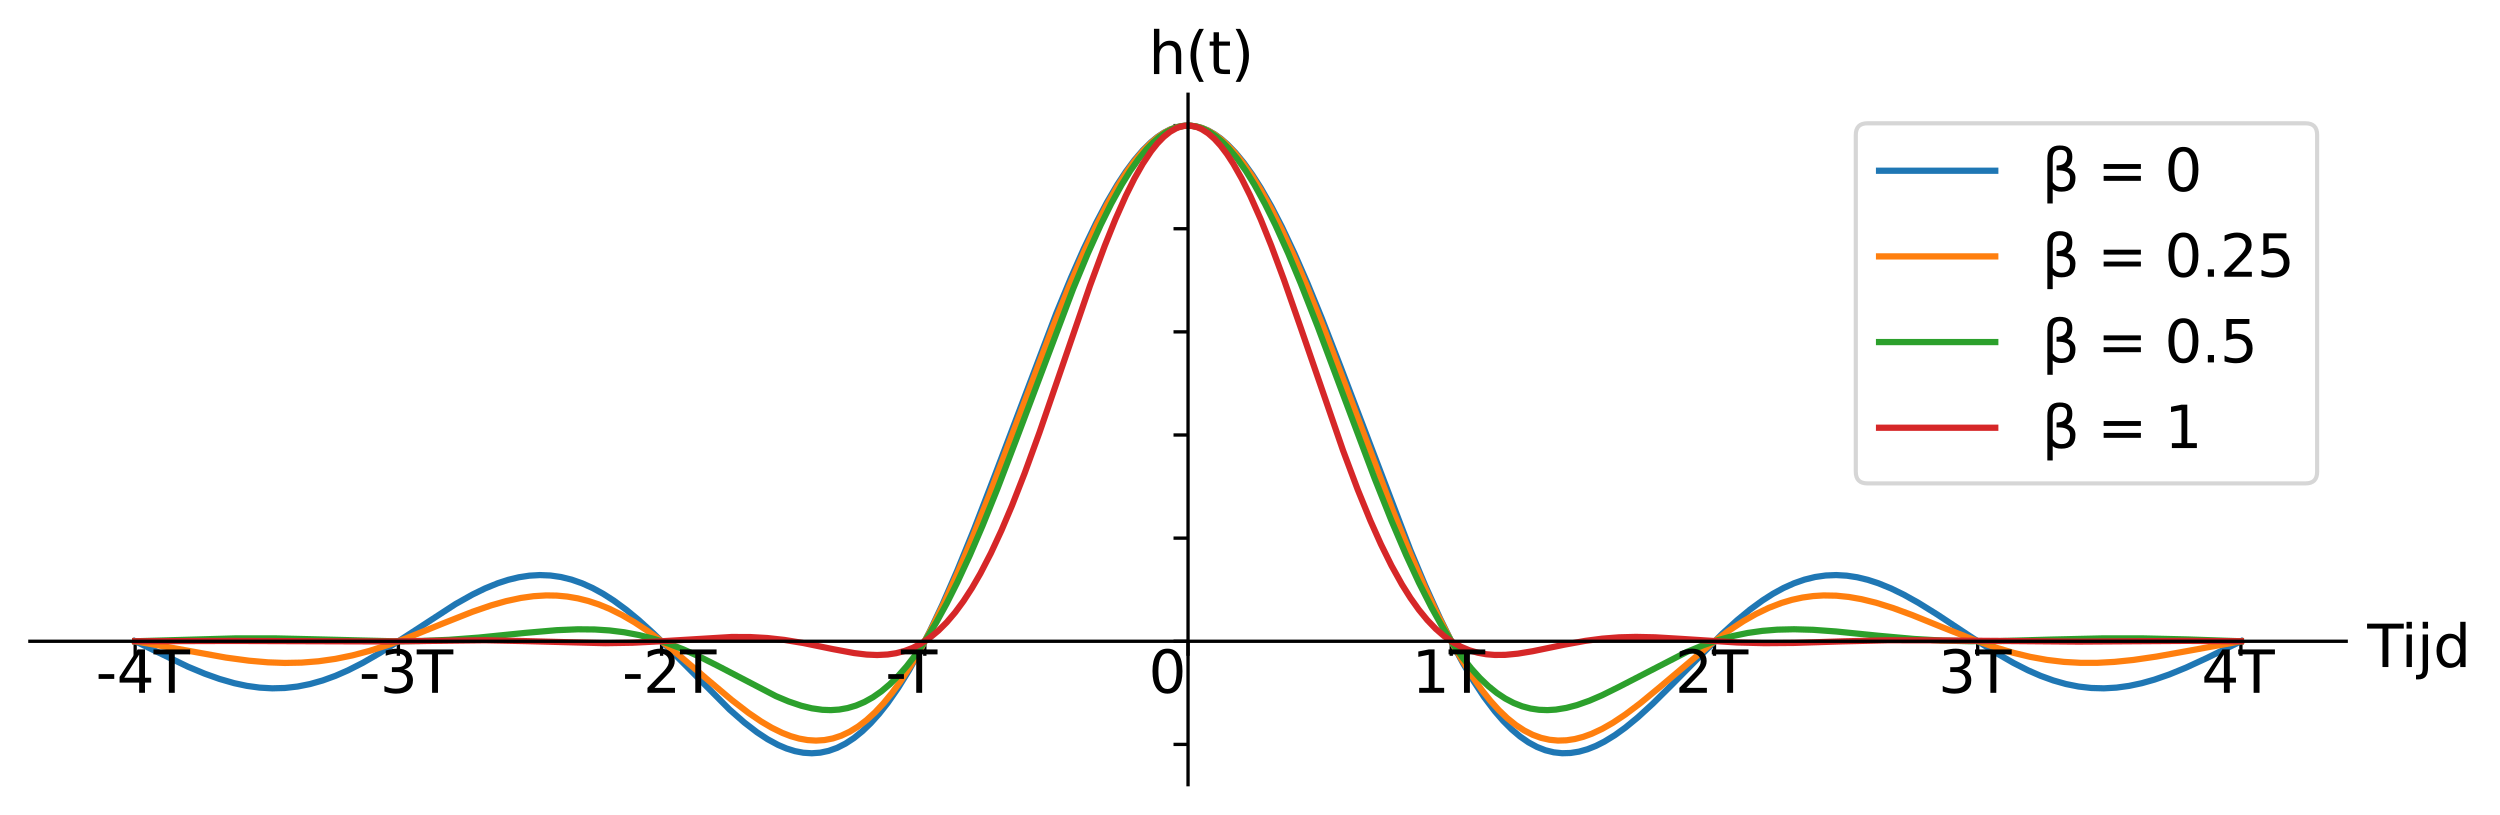 <?xml version="1.0" encoding="utf-8" standalone="no"?>
<!DOCTYPE svg PUBLIC "-//W3C//DTD SVG 1.1//EN"
  "http://www.w3.org/Graphics/SVG/1.1/DTD/svg11.dtd">
<svg xmlns:xlink="http://www.w3.org/1999/xlink" width="602.253pt" height="196.223pt" viewBox="0 0 602.253 196.223" xmlns="http://www.w3.org/2000/svg" version="1.1">
 <defs>
  <style type="text/css">*{stroke-linejoin: round; stroke-linecap: butt}</style>
 </defs>
 <g id="figure_1">
  <g id="patch_1">
   <path d="M 0 196.223 
L 602.253 196.223 
L 602.253 0 
L 0 0 
z
" style="fill: #ffffff"/>
  </g>
  <g id="axes_1">
   <g id="patch_2">
    <path d="M 7.2 189.023 
L 565.2 189.023 
L 565.2 22.703 
L 7.2 22.703 
z
" style="fill: #ffffff"/>
   </g>
   <g id="matplotlib.axis_1">
    <g id="xtick_1">
     <g id="line2d_1">
      <defs>
       <path id="m4ea0695f22" d="M 0 0 
L 0 3.5 
" style="stroke: #000000; stroke-width: 0.8"/>
      </defs>
      <g>
       <use xlink:href="#m4ea0695f22" x="32.564" y="154.479" style="stroke: #000000; stroke-width: 0.8"/>
      </g>
     </g>
    </g>
    <g id="xtick_2">
     <g id="line2d_2">
      <g>
       <use xlink:href="#m4ea0695f22" x="95.973" y="154.479" style="stroke: #000000; stroke-width: 0.8"/>
      </g>
     </g>
    </g>
    <g id="xtick_3">
     <g id="line2d_3">
      <g>
       <use xlink:href="#m4ea0695f22" x="159.382" y="154.479" style="stroke: #000000; stroke-width: 0.8"/>
      </g>
     </g>
    </g>
    <g id="xtick_4">
     <g id="line2d_4">
      <g>
       <use xlink:href="#m4ea0695f22" x="222.791" y="154.479" style="stroke: #000000; stroke-width: 0.8"/>
      </g>
     </g>
    </g>
    <g id="xtick_5">
     <g id="line2d_5">
      <g>
       <use xlink:href="#m4ea0695f22" x="286.2" y="154.479" style="stroke: #000000; stroke-width: 0.8"/>
      </g>
     </g>
    </g>
    <g id="xtick_6">
     <g id="line2d_6">
      <g>
       <use xlink:href="#m4ea0695f22" x="349.609" y="154.479" style="stroke: #000000; stroke-width: 0.8"/>
      </g>
     </g>
    </g>
    <g id="xtick_7">
     <g id="line2d_7">
      <g>
       <use xlink:href="#m4ea0695f22" x="413.018" y="154.479" style="stroke: #000000; stroke-width: 0.8"/>
      </g>
     </g>
    </g>
    <g id="xtick_8">
     <g id="line2d_8">
      <g>
       <use xlink:href="#m4ea0695f22" x="476.427" y="154.479" style="stroke: #000000; stroke-width: 0.8"/>
      </g>
     </g>
    </g>
    <g id="xtick_9">
     <g id="line2d_9">
      <g>
       <use xlink:href="#m4ea0695f22" x="539.836" y="154.479" style="stroke: #000000; stroke-width: 0.8"/>
      </g>
     </g>
    </g>
   </g>
   <g id="matplotlib.axis_2">
    <g id="ytick_1">
     <g id="line2d_10">
      <defs>
       <path id="m4db8e39eff" d="M 0 0 
L -3.5 0 
" style="stroke: #000000; stroke-width: 0.8"/>
      </defs>
      <g>
       <use xlink:href="#m4db8e39eff" x="286.2" y="179.322" style="stroke: #000000; stroke-width: 0.8"/>
      </g>
     </g>
    </g>
    <g id="ytick_2">
     <g id="line2d_11">
      <g>
       <use xlink:href="#m4db8e39eff" x="286.2" y="154.479" style="stroke: #000000; stroke-width: 0.8"/>
      </g>
     </g>
    </g>
    <g id="ytick_3">
     <g id="line2d_12">
      <g>
       <use xlink:href="#m4db8e39eff" x="286.2" y="129.635" style="stroke: #000000; stroke-width: 0.8"/>
      </g>
     </g>
    </g>
    <g id="ytick_4">
     <g id="line2d_13">
      <g>
       <use xlink:href="#m4db8e39eff" x="286.2" y="104.791" style="stroke: #000000; stroke-width: 0.8"/>
      </g>
     </g>
    </g>
    <g id="ytick_5">
     <g id="line2d_14">
      <g>
       <use xlink:href="#m4db8e39eff" x="286.2" y="79.947" style="stroke: #000000; stroke-width: 0.8"/>
      </g>
     </g>
    </g>
    <g id="ytick_6">
     <g id="line2d_15">
      <g>
       <use xlink:href="#m4db8e39eff" x="286.2" y="55.103" style="stroke: #000000; stroke-width: 0.8"/>
      </g>
     </g>
    </g>
    <g id="ytick_7">
     <g id="line2d_16">
      <g>
       <use xlink:href="#m4db8e39eff" x="286.2" y="30.26" style="stroke: #000000; stroke-width: 0.8"/>
      </g>
     </g>
    </g>
   </g>
   <g id="line2d_17">
    <path d="M 32.564 154.479 
L 45.258 160.6 
L 49.32 162.291 
L 52.875 163.557 
L 56.429 164.578 
L 59.476 165.227 
L 62.523 165.646 
L 65.569 165.819 
L 68.616 165.735 
L 71.663 165.39 
L 74.709 164.782 
L 77.756 163.92 
L 80.803 162.813 
L 83.849 161.481 
L 87.404 159.673 
L 91.466 157.329 
L 96.544 154.104 
L 109.746 145.518 
L 113.809 143.235 
L 116.855 141.751 
L 119.902 140.507 
L 122.441 139.681 
L 124.98 139.066 
L 127.519 138.679 
L 130.057 138.533 
L 132.596 138.638 
L 135.135 139.002 
L 137.674 139.627 
L 140.213 140.512 
L 142.752 141.653 
L 145.291 143.041 
L 147.83 144.665 
L 150.876 146.9 
L 153.923 149.415 
L 157.478 152.644 
L 162.048 157.138 
L 175.758 170.942 
L 179.312 174.056 
L 182.359 176.401 
L 184.898 178.074 
L 187.437 179.451 
L 189.468 180.314 
L 191.499 180.948 
L 193.53 181.336 
L 195.561 181.463 
L 197.592 181.317 
L 199.623 180.886 
L 201.655 180.161 
L 203.686 179.133 
L 205.717 177.799 
L 207.748 176.153 
L 209.779 174.194 
L 211.81 171.923 
L 213.841 169.344 
L 216.38 165.693 
L 218.919 161.583 
L 221.458 157.034 
L 223.997 152.072 
L 227.044 145.615 
L 230.598 137.469 
L 234.66 127.492 
L 239.738 114.309 
L 254.464 75.478 
L 258.018 66.865 
L 261.065 59.967 
L 264.112 53.612 
L 266.65 48.791 
L 269.189 44.452 
L 271.22 41.353 
L 273.252 38.607 
L 275.283 36.229 
L 277.314 34.234 
L 278.837 32.996 
L 280.361 31.985 
L 281.884 31.204 
L 283.407 30.656 
L 284.931 30.342 
L 286.454 30.263 
L 287.977 30.42 
L 289.501 30.813 
L 291.024 31.439 
L 292.547 32.297 
L 294.071 33.384 
L 295.594 34.696 
L 297.625 36.788 
L 299.656 39.259 
L 301.687 42.095 
L 303.718 45.279 
L 306.257 49.718 
L 308.796 54.629 
L 311.843 61.081 
L 314.89 68.061 
L 318.444 76.749 
L 323.014 88.545 
L 339.771 132.559 
L 343.325 141.034 
L 346.88 148.908 
L 349.926 155.097 
L 352.465 159.815 
L 355.004 164.103 
L 357.543 167.94 
L 360.082 171.307 
L 362.113 173.655 
L 364.144 175.692 
L 366.175 177.416 
L 368.207 178.829 
L 370.238 179.932 
L 372.269 180.732 
L 374.3 181.236 
L 376.331 181.453 
L 378.362 181.392 
L 380.393 181.069 
L 382.424 180.495 
L 384.456 179.687 
L 386.487 178.662 
L 389.026 177.103 
L 391.564 175.271 
L 394.611 172.765 
L 398.166 169.509 
L 402.736 164.971 
L 414.922 152.644 
L 418.477 149.415 
L 421.524 146.9 
L 424.57 144.665 
L 427.109 143.041 
L 429.648 141.653 
L 432.187 140.512 
L 434.726 139.627 
L 437.265 139.002 
L 439.804 138.638 
L 442.343 138.533 
L 444.881 138.679 
L 447.42 139.066 
L 449.959 139.681 
L 452.498 140.507 
L 455.545 141.751 
L 458.591 143.235 
L 462.146 145.216 
L 466.716 148.051 
L 475.348 153.77 
L 480.934 157.329 
L 484.996 159.673 
L 488.551 161.481 
L 491.597 162.813 
L 494.644 163.92 
L 497.691 164.782 
L 500.737 165.39 
L 503.784 165.735 
L 506.831 165.819 
L 509.877 165.646 
L 512.924 165.227 
L 515.971 164.578 
L 519.017 163.719 
L 522.572 162.485 
L 526.634 160.823 
L 531.712 158.479 
L 539.836 154.479 
L 539.836 154.479 
" clip-path="url(#pbc2f56f0a7)" style="fill: none; stroke: #1f77b4; stroke-width: 1.5; stroke-linecap: square"/>
   </g>
   <g id="line2d_18">
    <path d="M 32.564 154.479 
L 40.688 155.927 
L 54.398 158.409 
L 59.984 159.161 
L 64.554 159.557 
L 68.616 159.702 
L 72.678 159.623 
L 76.741 159.3 
L 80.803 158.724 
L 84.865 157.894 
L 88.927 156.824 
L 93.497 155.364 
L 98.575 153.49 
L 106.7 150.195 
L 113.809 147.384 
L 118.379 145.815 
L 121.933 144.809 
L 125.487 144.047 
L 128.534 143.622 
L 131.581 143.436 
L 134.12 143.48 
L 136.659 143.714 
L 139.198 144.146 
L 141.736 144.781 
L 144.275 145.619 
L 146.814 146.66 
L 149.861 148.168 
L 152.908 149.942 
L 155.954 151.958 
L 159.509 154.576 
L 163.571 157.842 
L 170.172 163.483 
L 176.266 168.619 
L 180.328 171.744 
L 183.374 173.817 
L 185.913 175.312 
L 188.452 176.554 
L 190.483 177.341 
L 192.514 177.924 
L 194.546 178.286 
L 196.577 178.411 
L 198.608 178.284 
L 200.639 177.892 
L 202.67 177.222 
L 204.701 176.266 
L 206.732 175.015 
L 208.763 173.462 
L 210.795 171.605 
L 212.826 169.441 
L 214.857 166.971 
L 216.888 164.198 
L 219.427 160.314 
L 221.966 155.98 
L 224.505 151.219 
L 227.551 144.979 
L 230.598 138.22 
L 234.152 129.769 
L 238.215 119.52 
L 243.8 104.775 
L 253.448 79.215 
L 257.51 69.09 
L 261.065 60.832 
L 264.112 54.325 
L 266.65 49.377 
L 269.189 44.913 
L 271.22 41.721 
L 273.252 38.889 
L 275.283 36.433 
L 277.314 34.372 
L 278.837 33.092 
L 280.361 32.046 
L 281.884 31.238 
L 283.407 30.67 
L 284.931 30.344 
L 286.454 30.263 
L 287.977 30.426 
L 289.501 30.832 
L 291.024 31.481 
L 292.547 32.369 
L 294.071 33.493 
L 295.594 34.85 
L 297.625 37.011 
L 299.656 39.562 
L 301.687 42.487 
L 303.718 45.765 
L 306.257 50.329 
L 308.796 55.368 
L 311.843 61.97 
L 314.89 69.09 
L 318.952 79.215 
L 324.03 92.536 
L 335.709 123.426 
L 339.771 133.459 
L 343.325 141.661 
L 346.372 148.168 
L 349.419 154.126 
L 351.958 158.633 
L 354.496 162.699 
L 357.035 166.306 
L 359.067 168.852 
L 361.098 171.093 
L 363.129 173.027 
L 365.16 174.655 
L 367.191 175.981 
L 369.222 177.011 
L 371.253 177.751 
L 373.284 178.211 
L 375.315 178.403 
L 377.347 178.34 
L 379.378 178.036 
L 381.409 177.506 
L 383.44 176.769 
L 385.979 175.581 
L 388.518 174.134 
L 391.564 172.108 
L 395.119 169.432 
L 399.689 165.662 
L 412.383 154.97 
L 416.446 151.958 
L 420 149.628 
L 423.047 147.897 
L 426.094 146.436 
L 429.14 145.26 
L 431.679 144.502 
L 434.218 143.949 
L 436.757 143.597 
L 439.296 143.44 
L 442.343 143.498 
L 445.389 143.806 
L 448.436 144.341 
L 451.99 145.213 
L 456.053 146.48 
L 460.623 148.155 
L 468.239 151.24 
L 475.856 154.266 
L 480.934 156.044 
L 484.996 157.252 
L 489.058 158.234 
L 493.121 158.97 
L 497.183 159.451 
L 501.245 159.68 
L 505.307 159.673 
L 509.37 159.45 
L 513.94 158.981 
L 519.525 158.165 
L 527.142 156.795 
L 539.836 154.479 
L 539.836 154.479 
" clip-path="url(#pbc2f56f0a7)" style="fill: none; stroke: #ff7f0e; stroke-width: 1.5; stroke-linecap: square"/>
   </g>
   <g id="line2d_19">
    <path d="M 32.564 154.479 
L 56.937 153.782 
L 66.585 153.792 
L 77.248 154.043 
L 94.513 154.474 
L 101.622 154.409 
L 108.223 154.129 
L 115.332 153.593 
L 126.503 152.466 
L 134.12 151.809 
L 139.198 151.599 
L 143.26 151.642 
L 146.814 151.873 
L 150.369 152.313 
L 153.923 152.982 
L 157.478 153.891 
L 161.032 155.043 
L 164.587 156.425 
L 168.649 158.256 
L 173.219 160.563 
L 186.929 167.701 
L 189.976 168.982 
L 193.022 170.013 
L 195.561 170.633 
L 198.1 170.993 
L 200.131 171.068 
L 202.162 170.934 
L 204.193 170.573 
L 206.225 169.969 
L 208.256 169.106 
L 210.287 167.97 
L 212.318 166.551 
L 214.349 164.839 
L 216.38 162.828 
L 218.411 160.512 
L 220.442 157.89 
L 222.981 154.184 
L 225.52 150.011 
L 228.059 145.385 
L 230.598 140.331 
L 233.645 133.743 
L 236.691 126.647 
L 240.246 117.834 
L 244.816 105.889 
L 258.526 69.57 
L 262.08 61.013 
L 265.127 54.258 
L 267.666 49.126 
L 270.205 44.51 
L 272.236 41.228 
L 274.267 38.337 
L 276.298 35.861 
L 277.822 34.288 
L 279.345 32.967 
L 280.868 31.902 
L 282.392 31.1 
L 283.915 30.562 
L 285.438 30.293 
L 286.962 30.293 
L 288.485 30.562 
L 290.008 31.1 
L 291.532 31.902 
L 293.055 32.967 
L 294.578 34.288 
L 296.102 35.861 
L 298.133 38.337 
L 300.164 41.228 
L 302.195 44.51 
L 304.734 49.126 
L 307.273 54.258 
L 310.32 61.013 
L 313.366 68.31 
L 317.429 78.672 
L 323.522 94.963 
L 331.139 115.229 
L 335.201 125.42 
L 338.755 133.743 
L 341.802 140.331 
L 344.849 146.346 
L 347.388 150.882 
L 349.926 154.963 
L 352.465 158.574 
L 354.496 161.119 
L 356.528 163.359 
L 358.559 165.295 
L 360.59 166.933 
L 362.621 168.28 
L 364.652 169.346 
L 366.683 170.144 
L 368.714 170.686 
L 370.745 170.988 
L 372.777 171.068 
L 374.808 170.943 
L 377.347 170.528 
L 379.886 169.861 
L 382.932 168.784 
L 385.979 167.468 
L 390.041 165.458 
L 406.29 157.083 
L 410.352 155.415 
L 413.907 154.196 
L 417.461 153.217 
L 421.016 152.48 
L 424.57 151.976 
L 428.125 151.688 
L 432.187 151.59 
L 436.757 151.721 
L 442.343 152.125 
L 452.498 153.151 
L 461.13 153.927 
L 467.732 154.307 
L 474.333 154.469 
L 481.949 154.423 
L 494.136 154.075 
L 506.831 153.78 
L 516.478 153.794 
L 527.142 154.045 
L 539.836 154.479 
L 539.836 154.479 
" clip-path="url(#pbc2f56f0a7)" style="fill: none; stroke: #2ca02c; stroke-width: 1.5; stroke-linecap: square"/>
   </g>
   <g id="line2d_20">
    <path d="M 32.564 154.479 
L 55.922 154.401 
L 92.99 154.531 
L 116.855 154.242 
L 126.503 154.441 
L 145.799 154.946 
L 152.4 154.834 
L 159.509 154.47 
L 176.266 153.45 
L 180.836 153.472 
L 184.898 153.705 
L 188.96 154.158 
L 193.53 154.909 
L 200.639 156.371 
L 205.717 157.319 
L 208.763 157.686 
L 211.302 157.796 
L 213.841 157.669 
L 215.872 157.357 
L 217.904 156.826 
L 219.935 156.047 
L 221.966 154.992 
L 223.997 153.635 
L 226.028 151.954 
L 228.059 149.929 
L 230.09 147.543 
L 232.121 144.786 
L 234.152 141.652 
L 236.184 138.141 
L 238.723 133.228 
L 241.261 127.759 
L 243.8 121.771 
L 246.847 113.98 
L 250.401 104.214 
L 255.479 89.473 
L 262.588 68.802 
L 266.143 59.188 
L 268.682 52.87 
L 271.22 47.143 
L 273.252 43.059 
L 275.283 39.473 
L 277.314 36.427 
L 278.837 34.521 
L 280.361 32.954 
L 281.884 31.737 
L 283.407 30.88 
L 284.423 30.511 
L 285.438 30.306 
L 286.454 30.265 
L 287.469 30.388 
L 288.485 30.675 
L 289.501 31.126 
L 291.024 32.103 
L 292.547 33.438 
L 294.071 35.119 
L 295.594 37.135 
L 297.117 39.473 
L 299.148 43.059 
L 301.18 47.143 
L 303.718 52.87 
L 306.257 59.188 
L 309.304 67.384 
L 313.366 79.011 
L 323.522 108.475 
L 327.076 117.952 
L 330.123 125.423 
L 332.662 131.106 
L 335.201 136.245 
L 337.74 140.81 
L 339.771 144.038 
L 341.802 146.889 
L 343.833 149.366 
L 345.864 151.481 
L 347.895 153.246 
L 349.926 154.682 
L 351.958 155.81 
L 353.989 156.656 
L 356.02 157.246 
L 358.051 157.61 
L 360.082 157.777 
L 362.621 157.755 
L 365.668 157.464 
L 369.222 156.88 
L 376.839 155.306 
L 381.917 154.382 
L 385.979 153.849 
L 390.041 153.534 
L 394.103 153.431 
L 398.673 153.527 
L 405.275 153.921 
L 418.477 154.776 
L 425.078 154.94 
L 432.187 154.881 
L 443.866 154.507 
L 454.529 154.252 
L 463.669 154.257 
L 500.737 154.566 
L 526.634 154.389 
L 539.836 154.479 
L 539.836 154.479 
" clip-path="url(#pbc2f56f0a7)" style="fill: none; stroke: #d62728; stroke-width: 1.5; stroke-linecap: square"/>
   </g>
   <g id="patch_3">
    <path d="M 286.2 189.023 
L 286.2 22.703 
" style="fill: none; stroke: #000000; stroke-width: 0.8; stroke-linejoin: miter; stroke-linecap: square"/>
   </g>
   <g id="patch_4">
    <path d="M 565.2 189.023 
L 565.2 22.703 
" style="fill: none"/>
   </g>
   <g id="patch_5">
    <path d="M 7.2 154.479 
L 565.2 154.479 
" style="fill: none; stroke: #000000; stroke-width: 0.8; stroke-linejoin: miter; stroke-linecap: square"/>
   </g>
   <g id="patch_6">
    <path d="M 7.2 22.703 
L 565.2 22.703 
" style="fill: none"/>
   </g>
   <g id="text_1">
    <!-- Tijd -->
    <g transform="translate(570.273 160.69) scale(0.14 -0.14)">
     <defs>
      <path id="DejaVuSans-54" d="M -19 4666 
L 3928 4666 
L 3928 4134 
L 2272 4134 
L 2272 0 
L 1638 0 
L 1638 4134 
L -19 4134 
L -19 4666 
z
" transform="scale(0.016)"/>
      <path id="DejaVuSans-69" d="M 603 3500 
L 1178 3500 
L 1178 0 
L 603 0 
L 603 3500 
z
M 603 4863 
L 1178 4863 
L 1178 4134 
L 603 4134 
L 603 4863 
z
" transform="scale(0.016)"/>
      <path id="DejaVuSans-6a" d="M 603 3500 
L 1178 3500 
L 1178 -63 
Q 1178 -731 923 -1031 
Q 669 -1331 103 -1331 
L -116 -1331 
L -116 -844 
L 38 -844 
Q 366 -844 484 -692 
Q 603 -541 603 -63 
L 603 3500 
z
M 603 4863 
L 1178 4863 
L 1178 4134 
L 603 4134 
L 603 4863 
z
" transform="scale(0.016)"/>
      <path id="DejaVuSans-64" d="M 2906 2969 
L 2906 4863 
L 3481 4863 
L 3481 0 
L 2906 0 
L 2906 525 
Q 2725 213 2448 61 
Q 2172 -91 1784 -91 
Q 1150 -91 751 415 
Q 353 922 353 1747 
Q 353 2572 751 3078 
Q 1150 3584 1784 3584 
Q 2172 3584 2448 3432 
Q 2725 3281 2906 2969 
z
M 947 1747 
Q 947 1113 1208 752 
Q 1469 391 1925 391 
Q 2381 391 2643 752 
Q 2906 1113 2906 1747 
Q 2906 2381 2643 2742 
Q 2381 3103 1925 3103 
Q 1469 3103 1208 2742 
Q 947 2381 947 1747 
z
" transform="scale(0.016)"/>
     </defs>
     <use xlink:href="#DejaVuSans-54"/>
     <use xlink:href="#DejaVuSans-69" x="57.959"/>
     <use xlink:href="#DejaVuSans-6a" x="85.742"/>
     <use xlink:href="#DejaVuSans-64" x="113.525"/>
    </g>
   </g>
   <g id="text_2">
    <!-- -4T -->
    <g transform="translate(23.052 166.9) scale(0.14 -0.14)">
     <defs>
      <path id="DejaVuSans-2d" d="M 313 2009 
L 1997 2009 
L 1997 1497 
L 313 1497 
L 313 2009 
z
" transform="scale(0.016)"/>
      <path id="DejaVuSans-34" d="M 2419 4116 
L 825 1625 
L 2419 1625 
L 2419 4116 
z
M 2253 4666 
L 3047 4666 
L 3047 1625 
L 3713 1625 
L 3713 1100 
L 3047 1100 
L 3047 0 
L 2419 0 
L 2419 1100 
L 313 1100 
L 313 1709 
L 2253 4666 
z
" transform="scale(0.016)"/>
     </defs>
     <use xlink:href="#DejaVuSans-2d"/>
     <use xlink:href="#DejaVuSans-34" x="36.084"/>
     <use xlink:href="#DejaVuSans-54" x="99.707"/>
    </g>
   </g>
   <g id="text_3">
    <!-- -3T -->
    <g transform="translate(86.461 166.9) scale(0.14 -0.14)">
     <defs>
      <path id="DejaVuSans-33" d="M 2597 2516 
Q 3050 2419 3304 2112 
Q 3559 1806 3559 1356 
Q 3559 666 3084 287 
Q 2609 -91 1734 -91 
Q 1441 -91 1130 -33 
Q 819 25 488 141 
L 488 750 
Q 750 597 1062 519 
Q 1375 441 1716 441 
Q 2309 441 2620 675 
Q 2931 909 2931 1356 
Q 2931 1769 2642 2001 
Q 2353 2234 1838 2234 
L 1294 2234 
L 1294 2753 
L 1863 2753 
Q 2328 2753 2575 2939 
Q 2822 3125 2822 3475 
Q 2822 3834 2567 4026 
Q 2313 4219 1838 4219 
Q 1578 4219 1281 4162 
Q 984 4106 628 3988 
L 628 4550 
Q 988 4650 1302 4700 
Q 1616 4750 1894 4750 
Q 2613 4750 3031 4423 
Q 3450 4097 3450 3541 
Q 3450 3153 3228 2886 
Q 3006 2619 2597 2516 
z
" transform="scale(0.016)"/>
     </defs>
     <use xlink:href="#DejaVuSans-2d"/>
     <use xlink:href="#DejaVuSans-33" x="36.084"/>
     <use xlink:href="#DejaVuSans-54" x="99.707"/>
    </g>
   </g>
   <g id="text_4">
    <!-- -2T -->
    <g transform="translate(149.87 166.9) scale(0.14 -0.14)">
     <defs>
      <path id="DejaVuSans-32" d="M 1228 531 
L 3431 531 
L 3431 0 
L 469 0 
L 469 531 
Q 828 903 1448 1529 
Q 2069 2156 2228 2338 
Q 2531 2678 2651 2914 
Q 2772 3150 2772 3378 
Q 2772 3750 2511 3984 
Q 2250 4219 1831 4219 
Q 1534 4219 1204 4116 
Q 875 4013 500 3803 
L 500 4441 
Q 881 4594 1212 4672 
Q 1544 4750 1819 4750 
Q 2544 4750 2975 4387 
Q 3406 4025 3406 3419 
Q 3406 3131 3298 2873 
Q 3191 2616 2906 2266 
Q 2828 2175 2409 1742 
Q 1991 1309 1228 531 
z
" transform="scale(0.016)"/>
     </defs>
     <use xlink:href="#DejaVuSans-2d"/>
     <use xlink:href="#DejaVuSans-32" x="36.084"/>
     <use xlink:href="#DejaVuSans-54" x="99.707"/>
    </g>
   </g>
   <g id="text_5">
    <!-- -T -->
    <g transform="translate(213.28 166.9) scale(0.14 -0.14)">
     <use xlink:href="#DejaVuSans-2d"/>
     <use xlink:href="#DejaVuSans-54" x="26.959"/>
    </g>
   </g>
   <g id="text_6">
    <!-- 0 -->
    <g transform="translate(276.689 166.9) scale(0.14 -0.14)">
     <defs>
      <path id="DejaVuSans-30" d="M 2034 4250 
Q 1547 4250 1301 3770 
Q 1056 3291 1056 2328 
Q 1056 1369 1301 889 
Q 1547 409 2034 409 
Q 2525 409 2770 889 
Q 3016 1369 3016 2328 
Q 3016 3291 2770 3770 
Q 2525 4250 2034 4250 
z
M 2034 4750 
Q 2819 4750 3233 4129 
Q 3647 3509 3647 2328 
Q 3647 1150 3233 529 
Q 2819 -91 2034 -91 
Q 1250 -91 836 529 
Q 422 1150 422 2328 
Q 422 3509 836 4129 
Q 1250 4750 2034 4750 
z
" transform="scale(0.016)"/>
     </defs>
     <use xlink:href="#DejaVuSans-30"/>
    </g>
   </g>
   <g id="text_7">
    <!-- 1T -->
    <g transform="translate(340.098 166.9) scale(0.14 -0.14)">
     <defs>
      <path id="DejaVuSans-31" d="M 794 531 
L 1825 531 
L 1825 4091 
L 703 3866 
L 703 4441 
L 1819 4666 
L 2450 4666 
L 2450 531 
L 3481 531 
L 3481 0 
L 794 0 
L 794 531 
z
" transform="scale(0.016)"/>
     </defs>
     <use xlink:href="#DejaVuSans-31"/>
     <use xlink:href="#DejaVuSans-54" x="63.623"/>
    </g>
   </g>
   <g id="text_8">
    <!-- 2T -->
    <g transform="translate(403.507 166.9) scale(0.14 -0.14)">
     <use xlink:href="#DejaVuSans-32"/>
     <use xlink:href="#DejaVuSans-54" x="63.623"/>
    </g>
   </g>
   <g id="text_9">
    <!-- 3T -->
    <g transform="translate(466.916 166.9) scale(0.14 -0.14)">
     <use xlink:href="#DejaVuSans-33"/>
     <use xlink:href="#DejaVuSans-54" x="63.623"/>
    </g>
   </g>
   <g id="text_10">
    <!-- 4T -->
    <g transform="translate(530.325 166.9) scale(0.14 -0.14)">
     <use xlink:href="#DejaVuSans-34"/>
     <use xlink:href="#DejaVuSans-54" x="63.623"/>
    </g>
   </g>
   <g id="text_11">
    <!-- h(t) -->
    <g transform="translate(276.689 17.838) scale(0.14 -0.14)">
     <defs>
      <path id="DejaVuSans-68" d="M 3513 2113 
L 3513 0 
L 2938 0 
L 2938 2094 
Q 2938 2591 2744 2837 
Q 2550 3084 2163 3084 
Q 1697 3084 1428 2787 
Q 1159 2491 1159 1978 
L 1159 0 
L 581 0 
L 581 4863 
L 1159 4863 
L 1159 2956 
Q 1366 3272 1645 3428 
Q 1925 3584 2291 3584 
Q 2894 3584 3203 3211 
Q 3513 2838 3513 2113 
z
" transform="scale(0.016)"/>
      <path id="DejaVuSans-28" d="M 1984 4856 
Q 1566 4138 1362 3434 
Q 1159 2731 1159 2009 
Q 1159 1288 1364 580 
Q 1569 -128 1984 -844 
L 1484 -844 
Q 1016 -109 783 600 
Q 550 1309 550 2009 
Q 550 2706 781 3412 
Q 1013 4119 1484 4856 
L 1984 4856 
z
" transform="scale(0.016)"/>
      <path id="DejaVuSans-74" d="M 1172 4494 
L 1172 3500 
L 2356 3500 
L 2356 3053 
L 1172 3053 
L 1172 1153 
Q 1172 725 1289 603 
Q 1406 481 1766 481 
L 2356 481 
L 2356 0 
L 1766 0 
Q 1100 0 847 248 
Q 594 497 594 1153 
L 594 3053 
L 172 3053 
L 172 3500 
L 594 3500 
L 594 4494 
L 1172 4494 
z
" transform="scale(0.016)"/>
      <path id="DejaVuSans-29" d="M 513 4856 
L 1013 4856 
Q 1481 4119 1714 3412 
Q 1947 2706 1947 2009 
Q 1947 1309 1714 600 
Q 1481 -109 1013 -844 
L 513 -844 
Q 928 -128 1133 580 
Q 1338 1288 1338 2009 
Q 1338 2731 1133 3434 
Q 928 4138 513 4856 
z
" transform="scale(0.016)"/>
     </defs>
     <use xlink:href="#DejaVuSans-68"/>
     <use xlink:href="#DejaVuSans-28" x="63.379"/>
     <use xlink:href="#DejaVuSans-74" x="102.393"/>
     <use xlink:href="#DejaVuSans-29" x="141.602"/>
    </g>
   </g>
   <g id="legend_1">
    <g id="patch_7">
     <path d="M 449.864 116.45 
L 555.4 116.45 
Q 558.2 116.45 558.2 113.65 
L 558.2 32.503 
Q 558.2 29.703 555.4 29.703 
L 449.864 29.703 
Q 447.064 29.703 447.064 32.503 
L 447.064 113.65 
Q 447.064 116.45 449.864 116.45 
z
" style="fill: #ffffff; opacity: 0.8; stroke: #cccccc; stroke-linejoin: miter"/>
    </g>
    <g id="line2d_21">
     <path d="M 452.664 41.128 
L 466.664 41.128 
L 480.664 41.128 
" style="fill: none; stroke: #1f77b4; stroke-width: 1.5; stroke-linecap: square"/>
    </g>
    <g id="text_12">
     <!-- β = 0 -->
     <g transform="translate(491.864 46.028) scale(0.14 -0.14)">
      <defs>
       <path id="DejaVuSans-3b2" d="M 1178 216 
L 1178 -1331 
L 600 -1331 
L 600 3478 
Q 600 4903 1931 4903 
Q 3288 4903 3288 3700 
Q 3288 2844 2750 2531 
Q 3625 2250 3625 1416 
Q 3625 -66 2119 -66 
Q 1456 -66 1178 216 
z
M 1178 966 
Q 1525 425 2141 425 
Q 3041 425 3041 1406 
Q 3041 2288 1591 2219 
L 1591 2750 
Q 2725 2750 2725 3750 
Q 2725 4434 1994 4434 
Q 1178 4434 1178 3459 
L 1178 966 
z
" transform="scale(0.016)"/>
       <path id="DejaVuSans-20" transform="scale(0.016)"/>
       <path id="DejaVuSans-3d" d="M 678 2906 
L 4684 2906 
L 4684 2381 
L 678 2381 
L 678 2906 
z
M 678 1631 
L 4684 1631 
L 4684 1100 
L 678 1100 
L 678 1631 
z
" transform="scale(0.016)"/>
      </defs>
      <use xlink:href="#DejaVuSans-3b2"/>
      <use xlink:href="#DejaVuSans-20" x="63.818"/>
      <use xlink:href="#DejaVuSans-3d" x="95.605"/>
      <use xlink:href="#DejaVuSans-20" x="179.395"/>
      <use xlink:href="#DejaVuSans-30" x="211.182"/>
     </g>
    </g>
    <g id="line2d_22">
     <path d="M 452.664 61.765 
L 466.664 61.765 
L 480.664 61.765 
" style="fill: none; stroke: #ff7f0e; stroke-width: 1.5; stroke-linecap: square"/>
    </g>
    <g id="text_13">
     <!-- β = 0.25 -->
     <g transform="translate(491.864 66.665) scale(0.14 -0.14)">
      <defs>
       <path id="DejaVuSans-2e" d="M 684 794 
L 1344 794 
L 1344 0 
L 684 0 
L 684 794 
z
" transform="scale(0.016)"/>
       <path id="DejaVuSans-35" d="M 691 4666 
L 3169 4666 
L 3169 4134 
L 1269 4134 
L 1269 2991 
Q 1406 3038 1543 3061 
Q 1681 3084 1819 3084 
Q 2600 3084 3056 2656 
Q 3513 2228 3513 1497 
Q 3513 744 3044 326 
Q 2575 -91 1722 -91 
Q 1428 -91 1123 -41 
Q 819 9 494 109 
L 494 744 
Q 775 591 1075 516 
Q 1375 441 1709 441 
Q 2250 441 2565 725 
Q 2881 1009 2881 1497 
Q 2881 1984 2565 2268 
Q 2250 2553 1709 2553 
Q 1456 2553 1204 2497 
Q 953 2441 691 2322 
L 691 4666 
z
" transform="scale(0.016)"/>
      </defs>
      <use xlink:href="#DejaVuSans-3b2"/>
      <use xlink:href="#DejaVuSans-20" x="63.818"/>
      <use xlink:href="#DejaVuSans-3d" x="95.605"/>
      <use xlink:href="#DejaVuSans-20" x="179.395"/>
      <use xlink:href="#DejaVuSans-30" x="211.182"/>
      <use xlink:href="#DejaVuSans-2e" x="274.805"/>
      <use xlink:href="#DejaVuSans-32" x="306.592"/>
      <use xlink:href="#DejaVuSans-35" x="370.215"/>
     </g>
    </g>
    <g id="line2d_23">
     <path d="M 452.664 82.402 
L 466.664 82.402 
L 480.664 82.402 
" style="fill: none; stroke: #2ca02c; stroke-width: 1.5; stroke-linecap: square"/>
    </g>
    <g id="text_14">
     <!-- β = 0.5 -->
     <g transform="translate(491.864 87.302) scale(0.14 -0.14)">
      <use xlink:href="#DejaVuSans-3b2"/>
      <use xlink:href="#DejaVuSans-20" x="63.818"/>
      <use xlink:href="#DejaVuSans-3d" x="95.605"/>
      <use xlink:href="#DejaVuSans-20" x="179.395"/>
      <use xlink:href="#DejaVuSans-30" x="211.182"/>
      <use xlink:href="#DejaVuSans-2e" x="274.805"/>
      <use xlink:href="#DejaVuSans-35" x="306.592"/>
     </g>
    </g>
    <g id="line2d_24">
     <path d="M 452.664 103.039 
L 466.664 103.039 
L 480.664 103.039 
" style="fill: none; stroke: #d62728; stroke-width: 1.5; stroke-linecap: square"/>
    </g>
    <g id="text_15">
     <!-- β = 1 -->
     <g transform="translate(491.864 107.939) scale(0.14 -0.14)">
      <use xlink:href="#DejaVuSans-3b2"/>
      <use xlink:href="#DejaVuSans-20" x="63.818"/>
      <use xlink:href="#DejaVuSans-3d" x="95.605"/>
      <use xlink:href="#DejaVuSans-20" x="179.395"/>
      <use xlink:href="#DejaVuSans-31" x="211.182"/>
     </g>
    </g>
   </g>
  </g>
 </g>
 <defs>
  <clipPath id="pbc2f56f0a7">
   <rect x="7.2" y="22.703" width="558" height="166.32"/>
  </clipPath>
 </defs>
</svg>

